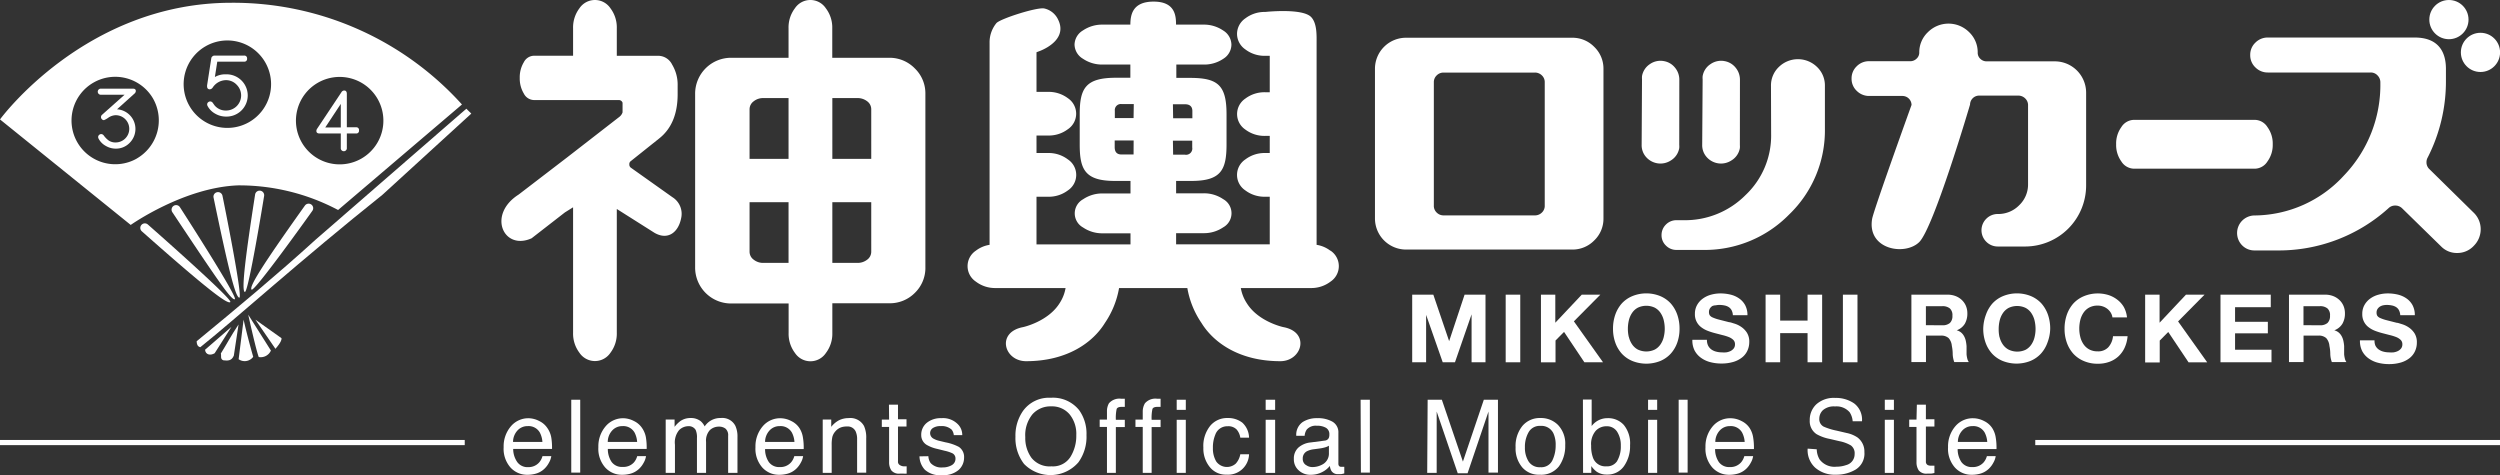 <svg id="レイヤー_1" data-name="レイヤー 1" xmlns="http://www.w3.org/2000/svg" viewBox="0 0 343.1 65.2"><rect x="0" y="0" width="343.1" height="65.2" fill="#333333" stroke="none"/><defs><style>.cls-1{fill:#fff;}</style></defs><title>logo_354r1</title><path class="cls-1" d="M46.41,27.91c-.64.18-.9-.49-1.48-.49-.18-.41.33-.56.49-.82a2.13,2.13,0,0,1,1,.66Z"/><path class="cls-1" d="M43.27,32.93c-5,4.56-11,9.57-16.28,13.9,0,.36.1.74.5.82,5-4,13.71-11.9,25-20.92L64.68,15.59,64,14.92Z"/><path class="cls-1" d="M35.51,49a1.53,1.53,0,0,0,1.67-.89l-3.11-4.92C34.31,44.29,35.14,48,35.51,49Z"/><path class="cls-1" d="M32.75,49.3a1.45,1.45,0,0,0,2-.33c-.46-1.61-.93-3.38-1.32-5.1Z"/><path class="cls-1" d="M35.05,43.87l2.75,4s.93-1,.83-1.46Z"/><path class="cls-1" d="M30.31,48.51c.09.33-.12.78.35.94.66.08,1.14.05,1.43-.64l.65-4.28C31.65,46.16,31.18,47.12,30.31,48.51Z"/><path class="cls-1" d="M29.46,48.48l2.3-3.62L28.14,48C28.21,48.71,28.89,48.82,29.46,48.48Z"/><path class="cls-1" d="M31.61,41.45c-.34.39-3.23-1.8-12.14-9.7a.62.62,0,0,1-.06-.88h0a.62.62,0,0,1,.88-.06S31.95,41.05,31.61,41.45Z"/><path class="cls-1" d="M32.23,41.06c-.44.28-2.81-3.28-8.58-11.94a.63.63,0,0,1,.18-.87h0a.62.62,0,0,1,.86.18S32.66,40.77,32.23,41.06Z"/><path class="cls-1" d="M32.85,40.85c-.52,0-1.46-3.7-3.54-13.73a.62.62,0,0,1,.48-.74h0a.62.62,0,0,1,.74.48C30.69,27.61,33.35,40.81,32.85,40.85Z"/><path class="cls-1" d="M33.6,40.07c-.5-.14.09-4.9,1.41-13.37a.63.63,0,0,1,.71-.53h0a.63.63,0,0,1,.53.71C36.13,27.63,34.08,40.2,33.6,40.07Z"/><path class="cls-1" d="M34.53,39.75c-.39-.35,1.39-3.22,7.31-11.53a.63.63,0,0,1,.87-.16h0a.62.62,0,0,1,.16.87C42.43,29.56,34.9,40.09,34.53,39.75Z"/><path class="cls-1" d="M31.74.38C11.69.38,0,16.39,0,16.39L17.94,30.87s7.3-5.16,14.75-5.43a29,29,0,0,1,13.71,3.38l17-14.48A42.29,42.29,0,0,0,31.74.38Zm-13,21.4A6,6,0,1,1,21,13.52,6.05,6.05,0,0,1,18.73,21.78Zm15.41-5a6,6,0,1,1,2.23-8.26A6,6,0,0,1,34.15,16.78Zm15.42,5a6,6,0,1,1,2.22-8.26A6,6,0,0,1,49.57,21.78Z"/><path class="cls-1" d="M18.64,12.49a.49.49,0,0,1-.19.36L16.06,15a2.7,2.7,0,0,1,1.73,4.61,2.6,2.6,0,0,1-1.91.79,2.7,2.7,0,0,1-1.35-.37,2.41,2.41,0,0,1-1-1,.49.49,0,0,1-.06-.22.38.38,0,0,1,.13-.29.43.43,0,0,1,.3-.12.46.46,0,0,1,.35.21,3.09,3.09,0,0,0,.69.69,1.67,1.67,0,0,0,.93.25,1.87,1.87,0,0,0,0-3.74,1.9,1.9,0,0,0-1,.34,3,3,0,0,1-.6.34.4.4,0,0,1-.29-.13.41.41,0,0,1-.12-.29.42.42,0,0,1,.15-.32L17.1,13h-3.2a.42.42,0,1,1,0-.83h4.27Q18.64,12.14,18.64,12.49Z"/><path class="cls-1" d="M34,13.1A2.91,2.91,0,0,1,31,16a2.92,2.92,0,0,1-1.45-.39,2.59,2.59,0,0,1-1.06-1.06.5.5,0,0,1-.06-.22.38.38,0,0,1,.13-.29.44.44,0,0,1,.3-.12.44.44,0,0,1,.35.21l.25.35a2,2,0,0,0,1.55.69,2.07,2.07,0,0,0,1.47-3.54A2,2,0,0,0,31,11a2.22,2.22,0,0,0-1.8,1,.54.54,0,0,1-.4.26c-.25,0-.38-.14-.38-.43a1,1,0,0,1,0-.11l.58-3.74a.38.38,0,0,1,.15-.24.4.4,0,0,1,.26-.11h4.08a.37.37,0,0,1,.42.41.37.37,0,0,1-.42.42H29.82l-.33,2.11A2.85,2.85,0,0,1,31,10.2,2.91,2.91,0,0,1,34,13.1Z"/><path class="cls-1" d="M49.27,17.9a.37.37,0,0,1-.41.42H47.6V20.4a.42.42,0,0,1-.83,0V18.32h-2.9c-.3,0-.45-.11-.45-.35a.56.56,0,0,1,.1-.3l3.33-5a.46.46,0,0,1,.38-.25q.37,0,.37.47v4.58h1.25A.37.37,0,0,1,49.27,17.9Zm-2.5-.41V14.26l-2.13,3.23Z"/><path class="cls-1" d="M196.71,40.44l2.17,6.38h0L201,40.44h2.87v9.28h-1.91V43.14h0l-2.28,6.58H198l-2.28-6.51h0v6.51h-1.91V40.44Z"/><path class="cls-1" d="M208.64,40.44v9.28h-2V40.44Z"/><path class="cls-1" d="M213.45,40.44v3.85l3.63-3.85h2.55L216,44.1l4,5.62h-2.56l-2.79-4.17-1.17,1.18v3h-2V40.44Z"/><path class="cls-1" d="M221.68,43.19a4.64,4.64,0,0,1,.9-1.55,4.1,4.1,0,0,1,1.44-1,5.08,5.08,0,0,1,3.84,0,4.12,4.12,0,0,1,1.43,1,4.63,4.63,0,0,1,.9,1.55,5.8,5.8,0,0,1,.31,1.93,5.6,5.6,0,0,1-.31,1.89,4.52,4.52,0,0,1-.9,1.53,4.12,4.12,0,0,1-1.43,1,5.17,5.17,0,0,1-3.84,0,4.1,4.1,0,0,1-1.44-1,4.53,4.53,0,0,1-.9-1.53,5.6,5.6,0,0,1-.31-1.89A5.8,5.8,0,0,1,221.68,43.19Zm1.87,3.07a3.05,3.05,0,0,0,.44,1,2.23,2.23,0,0,0,.78.71,2.71,2.71,0,0,0,2.34,0,2.23,2.23,0,0,0,.78-.71,3.08,3.08,0,0,0,.44-1,4.74,4.74,0,0,0,.14-1.14,5.08,5.08,0,0,0-.14-1.18,3.14,3.14,0,0,0-.44-1,2.21,2.21,0,0,0-.78-.71,2.71,2.71,0,0,0-2.34,0,2.21,2.21,0,0,0-.78.71,3.12,3.12,0,0,0-.44,1,5,5,0,0,0-.14,1.18A4.69,4.69,0,0,0,223.54,46.26Z"/><path class="cls-1" d="M234.42,47.43a1.48,1.48,0,0,0,.45.53,1.93,1.93,0,0,0,.66.3,3.14,3.14,0,0,0,.78.1,4.07,4.07,0,0,0,.58,0,2,2,0,0,0,.58-.17,1.28,1.28,0,0,0,.46-.36.9.9,0,0,0,.18-.58.81.81,0,0,0-.24-.61,1.89,1.89,0,0,0-.63-.39,6.38,6.38,0,0,0-.88-.27l-1-.26a8.67,8.67,0,0,1-1-.32,3.47,3.47,0,0,1-.88-.49,2.18,2.18,0,0,1-.87-1.83,2.43,2.43,0,0,1,.31-1.24,2.77,2.77,0,0,1,.8-.88,3.48,3.48,0,0,1,1.12-.52,4.73,4.73,0,0,1,1.25-.17,5.9,5.9,0,0,1,1.4.16,3.5,3.5,0,0,1,1.19.53,2.67,2.67,0,0,1,.83.93,2.85,2.85,0,0,1,.31,1.37h-2a1.65,1.65,0,0,0-.18-.69,1.14,1.14,0,0,0-.4-.43,1.67,1.67,0,0,0-.57-.22,3.44,3.44,0,0,0-.7-.07,2.36,2.36,0,0,0-.49.05A1.34,1.34,0,0,0,235,42a1.12,1.12,0,0,0-.33.33.87.87,0,0,0-.13.49.84.84,0,0,0,.1.44.93.93,0,0,0,.41.31,5.34,5.34,0,0,0,.85.29l1.41.36c.17,0,.41.1.72.19a3.43,3.43,0,0,1,.92.44,2.77,2.77,0,0,1,.79.8,2.28,2.28,0,0,1,.33,1.28,2.82,2.82,0,0,1-.25,1.18,2.56,2.56,0,0,1-.73.94,3.53,3.53,0,0,1-1.21.62,5.71,5.71,0,0,1-1.67.22,5.9,5.9,0,0,1-1.49-.19,3.75,3.75,0,0,1-1.27-.59,2.92,2.92,0,0,1-.88-1,3.08,3.08,0,0,1-.31-1.48h2A1.7,1.7,0,0,0,234.42,47.43Z"/><path class="cls-1" d="M244.31,40.44V44h3.76V40.44h2v9.28h-2v-4h-3.76v4h-2V40.44Z"/><path class="cls-1" d="M254.92,40.44v9.28h-2V40.44Z"/><path class="cls-1" d="M267.28,40.44a3,3,0,0,1,1.12.2,2.59,2.59,0,0,1,.86.55,2.4,2.4,0,0,1,.55.81,2.62,2.62,0,0,1,.19,1,2.79,2.79,0,0,1-.34,1.42,2.17,2.17,0,0,1-1.12.91v0a1.58,1.58,0,0,1,.62.32,1.76,1.76,0,0,1,.4.51,2.37,2.37,0,0,1,.23.64,5.56,5.56,0,0,1,.1.7c0,.15,0,.32,0,.52s0,.4,0,.61a4.07,4.07,0,0,0,.1.59,1.38,1.38,0,0,0,.21.47h-2a3.63,3.63,0,0,1-.21-1.05q0-.61-.12-1.17a1.84,1.84,0,0,0-.44-1.07,1.52,1.52,0,0,0-1.11-.34h-2v3.63h-2V40.44Zm-.73,4.2a1.54,1.54,0,0,0,1.05-.31,1.29,1.29,0,0,0,.35-1,1.24,1.24,0,0,0-.35-1,1.56,1.56,0,0,0-1.05-.31h-2.24v2.61Z"/><path class="cls-1" d="M272.55,43.19a4.63,4.63,0,0,1,.9-1.55,4.1,4.1,0,0,1,1.44-1,5.08,5.08,0,0,1,3.84,0,4.13,4.13,0,0,1,1.43,1,4.63,4.63,0,0,1,.9,1.55,5.8,5.8,0,0,1,.31,1.93A5.6,5.6,0,0,1,281,47a4.52,4.52,0,0,1-.9,1.53,4.12,4.12,0,0,1-1.43,1,5.17,5.17,0,0,1-3.84,0,4.1,4.1,0,0,1-1.44-1,4.53,4.53,0,0,1-.9-1.53,5.6,5.6,0,0,1-.31-1.89A5.8,5.8,0,0,1,272.55,43.19Zm1.87,3.07a3.05,3.05,0,0,0,.44,1,2.23,2.23,0,0,0,.78.71A2.71,2.71,0,0,0,278,48a2.23,2.23,0,0,0,.78-.71,3.08,3.08,0,0,0,.44-1,4.74,4.74,0,0,0,.14-1.14,5.08,5.08,0,0,0-.14-1.18,3.14,3.14,0,0,0-.44-1,2.21,2.21,0,0,0-.78-.71,2.71,2.71,0,0,0-2.34,0,2.21,2.21,0,0,0-.78.71,3.12,3.12,0,0,0-.44,1,5,5,0,0,0-.14,1.18A4.69,4.69,0,0,0,274.41,46.26Z"/><path class="cls-1" d="M289.68,42.91a2.06,2.06,0,0,0-.45-.51,2.1,2.1,0,0,0-.62-.34,2.13,2.13,0,0,0-.72-.12,2.38,2.38,0,0,0-1.17.27,2.21,2.21,0,0,0-.78.71,3.12,3.12,0,0,0-.44,1,5,5,0,0,0-.14,1.18,4.69,4.69,0,0,0,.14,1.14,3.05,3.05,0,0,0,.44,1,2.23,2.23,0,0,0,.78.71,2.38,2.38,0,0,0,1.17.27,1.89,1.89,0,0,0,1.46-.57,2.65,2.65,0,0,0,.64-1.51h2a4.74,4.74,0,0,1-.4,1.57,3.78,3.78,0,0,1-.86,1.2,3.63,3.63,0,0,1-1.25.75,4.56,4.56,0,0,1-1.57.26,4.76,4.76,0,0,1-1.92-.37,4.1,4.1,0,0,1-1.44-1,4.53,4.53,0,0,1-.9-1.53,5.6,5.6,0,0,1-.31-1.89,5.8,5.8,0,0,1,.31-1.93,4.63,4.63,0,0,1,.9-1.55,4.1,4.1,0,0,1,1.44-1,5,5,0,0,1,3.37-.16,4,4,0,0,1,1.22.64,3.48,3.48,0,0,1,.89,1,3.75,3.75,0,0,1,.44,1.43h-2A1.67,1.67,0,0,0,289.68,42.91Z"/><path class="cls-1" d="M296.38,40.44v3.85L300,40.44h2.55l-3.63,3.67,4,5.62h-2.56l-2.79-4.17-1.17,1.18v3h-2V40.44Z"/><path class="cls-1" d="M311.64,40.44v1.72h-4.9v2h4.5v1.59h-4.5V48h5v1.72h-7V40.44Z"/><path class="cls-1" d="M319.1,40.44a3,3,0,0,1,1.12.2,2.59,2.59,0,0,1,.86.55,2.4,2.4,0,0,1,.55.81,2.62,2.62,0,0,1,.19,1,2.79,2.79,0,0,1-.34,1.42,2.17,2.17,0,0,1-1.12.91v0a1.59,1.59,0,0,1,.62.32,1.75,1.75,0,0,1,.4.51,2.36,2.36,0,0,1,.23.64,5.56,5.56,0,0,1,.1.7c0,.15,0,.32,0,.52s0,.4,0,.61a4.07,4.07,0,0,0,.1.59,1.38,1.38,0,0,0,.21.47h-2a3.63,3.63,0,0,1-.21-1.05q0-.61-.12-1.17a1.84,1.84,0,0,0-.44-1.07,1.52,1.52,0,0,0-1.11-.34h-2v3.63h-2V40.44Zm-.73,4.2a1.54,1.54,0,0,0,1.05-.31,1.29,1.29,0,0,0,.35-1,1.23,1.23,0,0,0-.35-1,1.56,1.56,0,0,0-1.05-.31h-2.24v2.61Z"/><path class="cls-1" d="M326,47.43a1.48,1.48,0,0,0,.45.53,1.93,1.93,0,0,0,.66.3,3.14,3.14,0,0,0,.78.1,4.07,4.07,0,0,0,.59,0,2,2,0,0,0,.58-.17,1.29,1.29,0,0,0,.46-.36.9.9,0,0,0,.18-.58.81.81,0,0,0-.24-.61,1.89,1.89,0,0,0-.63-.39,6.38,6.38,0,0,0-.88-.27l-1-.26a8.67,8.67,0,0,1-1-.32,3.47,3.47,0,0,1-.88-.49,2.18,2.18,0,0,1-.87-1.83,2.43,2.43,0,0,1,.31-1.24,2.77,2.77,0,0,1,.8-.88,3.48,3.48,0,0,1,1.12-.52,4.73,4.73,0,0,1,1.25-.17,5.9,5.9,0,0,1,1.4.16,3.5,3.5,0,0,1,1.19.53,2.67,2.67,0,0,1,.83.93,2.86,2.86,0,0,1,.31,1.37h-2a1.65,1.65,0,0,0-.18-.69,1.14,1.14,0,0,0-.4-.43,1.67,1.67,0,0,0-.57-.22,3.44,3.44,0,0,0-.7-.07,2.36,2.36,0,0,0-.49.05,1.34,1.34,0,0,0-.45.18,1.12,1.12,0,0,0-.33.33.87.87,0,0,0-.13.49.84.84,0,0,0,.1.44.93.93,0,0,0,.41.31,5.33,5.33,0,0,0,.85.29l1.41.36c.17,0,.41.1.72.19a3.43,3.43,0,0,1,.92.44,2.77,2.77,0,0,1,.79.8,2.28,2.28,0,0,1,.33,1.28,2.82,2.82,0,0,1-.25,1.18,2.56,2.56,0,0,1-.73.94,3.54,3.54,0,0,1-1.21.62,5.71,5.71,0,0,1-1.67.22,5.9,5.9,0,0,1-1.49-.19,3.75,3.75,0,0,1-1.27-.59,2.92,2.92,0,0,1-.88-1,3.08,3.08,0,0,1-.31-1.48h2A1.7,1.7,0,0,0,326,47.43Z"/><path class="cls-1" d="M340.45,31.42a3.2,3.2,0,0,1-.93,2.3,3.07,3.07,0,0,1-2.3,1,3,3,0,0,1-2.2-.9l-5.33-5.21a1.33,1.33,0,0,0-1-.4,1.29,1.29,0,0,0-.9.37,22.47,22.47,0,0,1-15.35,5.79h-3a2.34,2.34,0,0,1-1.73-.7,2.41,2.41,0,0,1,0-3.38,2.43,2.43,0,0,1,1.68-.72,16.76,16.76,0,0,0,12.29-5.48,17.94,17.94,0,0,0,5-12.74,1.33,1.33,0,0,0-.39-1,1.25,1.25,0,0,0-.95-.4H311.24a2.37,2.37,0,0,1-1.71-.7,2.28,2.28,0,0,1-.71-1.7,2.28,2.28,0,0,1,.71-1.7,2.36,2.36,0,0,1,1.71-.7h20.15c3.4,0,4.29,2.14,4.29,4.3v1.66a22.92,22.92,0,0,1-2.5,10.5,1.29,1.29,0,0,0-.17.63,1.27,1.27,0,0,0,.43,1l6,5.9A3.15,3.15,0,0,1,340.45,31.42Z"/><circle class="cls-1" cx="340.42" cy="7.19" r="2.69"/><circle class="cls-1" cx="336.09" cy="2.69" r="2.69"/><path class="cls-1" d="M309.48,16.45a2.09,2.09,0,0,1,1.71,1,3.82,3.82,0,0,1,.72,2.35,3.83,3.83,0,0,1-.72,2.35,2.09,2.09,0,0,1-1.71,1H292.84a2.09,2.09,0,0,1-1.71-1,3.84,3.84,0,0,1-.71-2.35,3.83,3.83,0,0,1,.71-2.35,2.09,2.09,0,0,1,1.71-1Z"/><path class="cls-1" d="M218.79,6.43a4.12,4.12,0,0,1,1.27,3V30a4.12,4.12,0,0,1-1.27,3,4.16,4.16,0,0,1-3,1.25H193a4.27,4.27,0,0,1-4.3-4.29V9.48A4.26,4.26,0,0,1,193,5.18h22.78A4.16,4.16,0,0,1,218.79,6.43ZM212,11.29a1.26,1.26,0,0,0-.4-.95,1.35,1.35,0,0,0-1-.38H198.11a1.31,1.31,0,0,0-.93.38,1.27,1.27,0,0,0-.4.95V28.18a1.27,1.27,0,0,0,.4,1,1.31,1.31,0,0,0,.93.38H210.6a1.35,1.35,0,0,0,1-.38,1.27,1.27,0,0,0,.4-1Z"/><path class="cls-1" d="M230.46,19.89a2.62,2.62,0,0,1,0,.43A2.45,2.45,0,0,1,229.34,22a2.62,2.62,0,0,1-3.45-.47,2.44,2.44,0,0,1-.59-1.65l.05-9a3,3,0,0,1,0-.43,2.46,2.46,0,0,1,1.08-1.65,2.53,2.53,0,0,1,1.94-.41,2.48,2.48,0,0,1,1.51.9,2.56,2.56,0,0,1,.59,1.69Zm8.32,0a2.74,2.74,0,0,1,0,.43A2.45,2.45,0,0,1,237.65,22a2.62,2.62,0,0,1-3.45-.47,2.44,2.44,0,0,1-.59-1.65l.06-9a2.24,2.24,0,0,1,0-.43,2.45,2.45,0,0,1,1.08-1.65,2.54,2.54,0,0,1,1.94-.41,2.5,2.5,0,0,1,1.51.9,2.59,2.59,0,0,1,.59,1.69Zm4.29-1.46a11.23,11.23,0,0,1-3.53,8.36,11.69,11.69,0,0,1-8.45,3.43h-1a2,2,0,0,0-1.46.6,2,2,0,0,0-.6,1.46,1.94,1.94,0,0,0,.6,1.42,2,2,0,0,0,1.47.6h3.63a16.2,16.2,0,0,0,11.81-4.86,16,16,0,0,0,4.91-11.78V11.79a3.5,3.5,0,0,0-1.08-2.6,3.75,3.75,0,0,0-5.24,0,3.5,3.5,0,0,0-1.08,2.6Z"/><path class="cls-1" d="M256.93,30.05c.2-1.21,5.41-15.65,5.41-15.65a1.25,1.25,0,0,0-1.23-1.23h-4.57a2.38,2.38,0,0,1-1.71-.69,2.26,2.26,0,0,1-.72-1.69,2.29,2.29,0,0,1,.7-1.69,2.35,2.35,0,0,1,1.73-.7h5.63a1.21,1.21,0,0,0,.86-.35,1.12,1.12,0,0,0,.37-.84,3.8,3.8,0,0,1,1.18-2.79,4,4,0,0,1,5.67,0,3.81,3.81,0,0,1,1.17,2.81,1.12,1.12,0,0,0,.36.84,1.22,1.22,0,0,0,.87.35H282a4.3,4.3,0,0,1,4.3,4.29V25.45A8.38,8.38,0,0,1,278,33.83h-3.8a2.21,2.21,0,0,1-1.6-.65,2.22,2.22,0,0,1,0-3.16,2.21,2.21,0,0,1,1.6-.65,4,4,0,0,0,2.91-1.2,3.92,3.92,0,0,0,1.22-2.9V14.5a1.27,1.27,0,0,0-.4-1,1.35,1.35,0,0,0-1-.38h-5.33a1.25,1.25,0,0,0-1.23,1.23s-5,17-7,18.9S256.23,34.22,256.93,30.05Z"/><path class="cls-1" d="M92.28,27.06,86.56,23a.53.53,0,0,1-.19-.46.48.48,0,0,1,.19-.42L90.47,19Q93,17,93,12.93V11.75a5.33,5.33,0,0,0-.76-2.89,2.14,2.14,0,0,0-1.79-1.2H84.65V3.87a4.36,4.36,0,0,0-.87-2.73,2.56,2.56,0,0,0-4.26,0,4.36,4.36,0,0,0-.87,2.73V7.65h-5.4a1.6,1.6,0,0,0-1.36.89,4,4,0,0,0-.56,2.15,4,4,0,0,0,.56,2.15,1.6,1.6,0,0,0,1.36.89H84.92a.54.54,0,0,1,.52.37v1.32a1.29,1.29,0,0,1-.44.62l-7.14,5.54L71.18,26.7c-4.35,2.76-2.07,7.75,1.78,6l4.57-3.55,1.12-.7V45.68a4.36,4.36,0,0,0,.87,2.73,2.56,2.56,0,0,0,4.26,0,4.36,4.36,0,0,0,.87-2.73v-17l5.17,3.27c1.85,1.07,3.28-.07,3.66-2A2.69,2.69,0,0,0,92.28,27.06ZM122.05,7.93h-7.83V3.87a4.34,4.34,0,0,0-.88-2.73,2.55,2.55,0,0,0-4.25,0,4.35,4.35,0,0,0-.87,2.73V7.93H100.4a4.93,4.93,0,0,0-5,5V36.65a4.93,4.93,0,0,0,5,5h7.83v4.06a4.35,4.35,0,0,0,.87,2.73,2.55,2.55,0,0,0,4.25,0,4.34,4.34,0,0,0,.88-2.73V41.62h7.83a4.82,4.82,0,0,0,3.51-1.44A4.76,4.76,0,0,0,127,36.65V12.9a4.76,4.76,0,0,0-1.46-3.52A4.82,4.82,0,0,0,122.05,7.93ZM108.22,36.08h-3.47a2.06,2.06,0,0,1-1.31-.44,1.35,1.35,0,0,1-.57-1.1V27.75h5.35Zm0-14.28h-5.35V15a1.35,1.35,0,0,1,.57-1.1,2.05,2.05,0,0,1,1.31-.44h3.47Zm11.35,12.74a1.35,1.35,0,0,1-.56,1.1,2.13,2.13,0,0,1-1.36.44h-3.42V27.75h5.34Zm0-12.74h-5.34V13.46h3.42a2.13,2.13,0,0,1,1.36.44,1.35,1.35,0,0,1,.56,1.1Zm63,12.6a4.16,4.16,0,0,0-1.88-.8V5.95c0-1.06.08-2.78-.77-3.63-1.23-1.23-6.28-.68-6.28-.68a4.36,4.36,0,0,0-2.73.88,2.6,2.6,0,0,0-1.14,2.13,2.6,2.6,0,0,0,1.14,2.13,4.34,4.34,0,0,0,2.73.88h.62v5h-.62a4.35,4.35,0,0,0-2.73.87,2.56,2.56,0,0,0,0,4.25,4.35,4.35,0,0,0,2.73.87h.62V21h-.62a4.36,4.36,0,0,0-2.73.88,2.55,2.55,0,0,0,0,4.25,4.35,4.35,0,0,0,2.73.87h.62v6.53H161.41V32h3.72a4.68,4.68,0,0,0,2.74-.8,2.21,2.21,0,0,0,0-3.87,4.68,4.68,0,0,0-2.74-.8h-3.72V24.83h2.11c4.05,0,4.81-1.51,4.81-5V15.69c0-4-1.19-5-5-5h-1.89V8.86h3.72a4.67,4.67,0,0,0,2.74-.8A2.31,2.31,0,0,0,169,6.12a2.32,2.32,0,0,0-1.14-1.94,4.68,4.68,0,0,0-2.74-.8h-3.72c0-1.26-.15-3.16-3.08-3.16s-3.18,1.86-3.19,3.16h-3.77a4.69,4.69,0,0,0-2.74.8,2.32,2.32,0,0,0-1.15,1.94,2.31,2.31,0,0,0,1.15,1.94,4.68,4.68,0,0,0,2.74.8h3.77v1.81h-1.95c-4.16,0-5,1.4-5,5v4.16c0,3.4.7,5,4.81,5h2.16v1.72h-3.77a4.69,4.69,0,0,0-2.74.8,2.21,2.21,0,0,0,0,3.87,4.68,4.68,0,0,0,2.74.8h3.77v1.52h-12.9V27h1.58a4.35,4.35,0,0,0,2.73-.87,2.55,2.55,0,0,0,0-4.25,4.36,4.36,0,0,0-2.73-.88h-1.58V18.6h1.58a4.35,4.35,0,0,0,2.73-.87,2.56,2.56,0,0,0,0-4.25,4.36,4.36,0,0,0-2.73-.87h-1.58V7.17l.55-.21c1-.41,3.63-1.79,2.42-4.26a2.75,2.75,0,0,0-1.87-1.53c-.93-.25-6.07,1.4-6.6,2a4.16,4.16,0,0,0-.94,2.73V33.6a4.15,4.15,0,0,0-1.88.8,2.55,2.55,0,0,0,0,4.25,4.33,4.33,0,0,0,2.73.88h9.58a5.49,5.49,0,0,1-.82,2.08c-1.59,2.54-5,3.28-5,3.28-3.74.7-2.63,4.68.4,4.68,5.73,0,9.23-2.65,10.82-5.25a12.16,12.16,0,0,0,1.94-4.79h9.37a12.13,12.13,0,0,0,1.94,4.79c1.59,2.6,5.09,5.25,10.82,5.25,3,0,4.14-4,.4-4.68,0,0-3.42-.73-5-3.28a5.47,5.47,0,0,1-.82-2.08h9.58a4.33,4.33,0,0,0,2.73-.88,2.55,2.55,0,0,0,0-4.25Zm-27-13.2H153.9c-.59,0-.92-.32-.92-1v-.92h2.6Zm0-5H153v-1a.83.83,0,0,1,.92-.92h1.68Zm5.4-1.89h1.67c.65,0,1,.32,1,.92v1H161Zm0,5h2.65v.92a.86.86,0,0,1-1,1H161Z"/><path class="cls-1" d="M74,57.78a2.77,2.77,0,0,1,1.11.95A3.29,3.29,0,0,1,75.65,60a8.53,8.53,0,0,1,.11,1.61H70.43A3.15,3.15,0,0,0,71,63.43a1.74,1.74,0,0,0,1.51.68A1.94,1.94,0,0,0,74,63.46a2.18,2.18,0,0,0,.45-.86h1.21a2.53,2.53,0,0,1-.32.9,3.21,3.21,0,0,1-.6.81,2.83,2.83,0,0,1-1.38.74,4.09,4.09,0,0,1-1,.11,3.06,3.06,0,0,1-2.3-1,3.88,3.88,0,0,1-.94-2.79,4.23,4.23,0,0,1,1-2.87,3.13,3.13,0,0,1,2.49-1.1A3.3,3.3,0,0,1,74,57.78Zm.44,2.87a3.22,3.22,0,0,0-.35-1.28,1.77,1.77,0,0,0-1.67-.89,1.85,1.85,0,0,0-1.41.61,2.32,2.32,0,0,0-.6,1.56Z"/><path class="cls-1" d="M78.4,54.86h1.23v10H78.4Z"/><path class="cls-1" d="M87,57.78a2.77,2.77,0,0,1,1.11.95A3.29,3.29,0,0,1,88.64,60a8.53,8.53,0,0,1,.11,1.61H83.42a3.15,3.15,0,0,0,.52,1.79,1.74,1.74,0,0,0,1.51.68A1.94,1.94,0,0,0,87,63.46a2.18,2.18,0,0,0,.45-.86h1.21a2.53,2.53,0,0,1-.32.9,3.21,3.21,0,0,1-.6.81,2.83,2.83,0,0,1-1.38.74,4.09,4.09,0,0,1-1,.11,3.06,3.06,0,0,1-2.3-1,3.88,3.88,0,0,1-.94-2.79,4.23,4.23,0,0,1,1-2.87,3.13,3.13,0,0,1,2.49-1.1A3.3,3.3,0,0,1,87,57.78Zm.44,2.87a3.22,3.22,0,0,0-.35-1.28,1.77,1.77,0,0,0-1.67-.89,1.85,1.85,0,0,0-1.41.61,2.32,2.32,0,0,0-.6,1.56Z"/><path class="cls-1" d="M91.36,57.58h1.22v1a4.06,4.06,0,0,1,.79-.79,2.39,2.39,0,0,1,1.38-.42,2.17,2.17,0,0,1,1.41.43,2.26,2.26,0,0,1,.55.72,2.55,2.55,0,0,1,2.21-1.15,2,2,0,0,1,2,1.07,3.48,3.48,0,0,1,.29,1.54V64.9H99.93V59.82a1.18,1.18,0,0,0-.37-1,1.44,1.44,0,0,0-.89-.27,1.78,1.78,0,0,0-1.25.48,2.14,2.14,0,0,0-.52,1.62V64.9H95.65V60.12A2.49,2.49,0,0,0,95.47,59a1.08,1.08,0,0,0-1-.51,1.81,1.81,0,0,0-1.27.54,2.65,2.65,0,0,0-.57,2V64.9H91.36Z"/><path class="cls-1" d="M108.59,57.78a2.77,2.77,0,0,1,1.11.95,3.29,3.29,0,0,1,.49,1.29,8.53,8.53,0,0,1,.11,1.61H105a3.15,3.15,0,0,0,.52,1.79,1.74,1.74,0,0,0,1.51.68,1.94,1.94,0,0,0,1.53-.64,2.18,2.18,0,0,0,.45-.86h1.21a2.53,2.53,0,0,1-.32.9,3.2,3.2,0,0,1-.6.81,2.83,2.83,0,0,1-1.38.74,4.09,4.09,0,0,1-1,.11,3.06,3.06,0,0,1-2.3-1,3.88,3.88,0,0,1-.94-2.79,4.23,4.23,0,0,1,1-2.87,3.13,3.13,0,0,1,2.49-1.1A3.3,3.3,0,0,1,108.59,57.78Zm.44,2.87a3.22,3.22,0,0,0-.35-1.28,1.77,1.77,0,0,0-1.67-.89,1.85,1.85,0,0,0-1.41.61,2.32,2.32,0,0,0-.6,1.56Z"/><path class="cls-1" d="M112.91,57.58h1.17v1a3.28,3.28,0,0,1,1.1-.92,3,3,0,0,1,1.29-.28,2.13,2.13,0,0,1,2.11,1.09,3.87,3.87,0,0,1,.3,1.7v4.7h-1.25V60.29a2.5,2.5,0,0,0-.2-1.08,1.2,1.2,0,0,0-1.19-.68,2.44,2.44,0,0,0-.72.09,1.86,1.86,0,0,0-.89.6,1.84,1.84,0,0,0-.4.75,5.13,5.13,0,0,0-.09,1.11V64.9h-1.23Z"/><path class="cls-1" d="M122,55.54h1.24v2h1.17v1h-1.17v4.78a.52.52,0,0,0,.26.51A1.09,1.09,0,0,0,124,64h.19l.24,0v1A2.92,2.92,0,0,1,124,65l-.5,0a1.34,1.34,0,0,1-1.17-.44,2,2,0,0,1-.31-1.14V58.59h-1v-1h1Z"/><path class="cls-1" d="M127.41,62.61a1.77,1.77,0,0,0,.31.94,2,2,0,0,0,1.65.6,2.46,2.46,0,0,0,1.23-.3,1,1,0,0,0,.53-.92.79.79,0,0,0-.42-.72,5.07,5.07,0,0,0-1.07-.35l-1-.25a4.94,4.94,0,0,1-1.4-.52,1.55,1.55,0,0,1-.81-1.38,2.1,2.1,0,0,1,.76-1.68,3,3,0,0,1,2-.64,2.85,2.85,0,0,1,2.42,1,2.09,2.09,0,0,1,.45,1.33h-1.16a1.4,1.4,0,0,0-.3-.76,2,2,0,0,0-1.5-.48,1.85,1.85,0,0,0-1.08.27.83.83,0,0,0-.37.7.86.86,0,0,0,.48.76,3,3,0,0,0,.82.3l.83.2a6.48,6.48,0,0,1,1.81.62,1.65,1.65,0,0,1,.72,1.48,2.25,2.25,0,0,1-.75,1.69,3.23,3.23,0,0,1-2.29.71,3.09,3.09,0,0,1-2.34-.74,2.78,2.78,0,0,1-.74-1.84Z"/><path class="cls-1" d="M148.11,56.3a5.54,5.54,0,0,1,1,3.41A6,6,0,0,1,148,63.45a5.07,5.07,0,0,1-7.46.22,5.78,5.78,0,0,1-1.18-3.73,5.93,5.93,0,0,1,1-3.49,4.38,4.38,0,0,1,3.84-1.86A4.59,4.59,0,0,1,148.11,56.3Zm-1.2,6.4a5.49,5.49,0,0,0,.8-3,4.23,4.23,0,0,0-.93-2.85,3.16,3.16,0,0,0-2.53-1.08,3.3,3.3,0,0,0-2.54,1.07,4.52,4.52,0,0,0-1,3.16,4.62,4.62,0,0,0,.84,2.82A3.18,3.18,0,0,0,144.31,64,2.83,2.83,0,0,0,146.91,62.7Z"/><path class="cls-1" d="M152.19,55.35a1.89,1.89,0,0,1,1.66-.63h.24l.28,0v1.12l-.28,0h-.16c-.38,0-.6.1-.68.29a5.72,5.72,0,0,0-.11,1.48h1.23v1h-1.23V64.9h-1.22V58.59h-1v-1h1V56.47A2.21,2.21,0,0,1,152.19,55.35Z"/><path class="cls-1" d="M157.13,55.35a1.89,1.89,0,0,1,1.66-.63H159l.28,0v1.12l-.28,0h-.16c-.38,0-.6.1-.68.29a5.73,5.73,0,0,0-.11,1.48h1.23v1h-1.23V64.9h-1.22V58.59h-1v-1h1V56.47A2.21,2.21,0,0,1,157.13,55.35Z"/><path class="cls-1" d="M161.49,54.86h1.25v1.39h-1.25Zm0,2.75h1.25V64.9h-1.25Z"/><path class="cls-1" d="M170.49,58a2.88,2.88,0,0,1,.93,2.07h-1.2a2.21,2.21,0,0,0-.5-1.12,1.58,1.58,0,0,0-1.25-.45,1.73,1.73,0,0,0-1.68,1.15,4.55,4.55,0,0,0-.33,1.84,3.46,3.46,0,0,0,.46,1.85,1.81,1.81,0,0,0,2.68.28,2.57,2.57,0,0,0,.62-1.28h1.2a2.89,2.89,0,0,1-3.12,2.8A2.8,2.8,0,0,1,166,64.06a4,4,0,0,1-.85-2.62,4.41,4.41,0,0,1,.94-3,3,3,0,0,1,2.39-1.07A3.19,3.19,0,0,1,170.49,58Z"/><path class="cls-1" d="M173.7,54.86H175v1.39H173.7Zm0,2.75H175V64.9H173.7Z"/><path class="cls-1" d="M181.79,60.47a.67.67,0,0,0,.57-.36,1.09,1.09,0,0,0,.08-.47,1,1,0,0,0-.45-.92,2.37,2.37,0,0,0-1.28-.29,1.62,1.62,0,0,0-1.37.52,1.74,1.74,0,0,0-.29.86H177.9a2.12,2.12,0,0,1,.88-1.89,3.58,3.58,0,0,1,2-.53,4,4,0,0,1,2.1.49,1.67,1.67,0,0,1,.8,1.53v4.22a.55.55,0,0,0,.08.31.38.38,0,0,0,.33.12h.18l.22,0v.91a3.36,3.36,0,0,1-.44.1l-.41,0a1,1,0,0,1-.92-.45,1.74,1.74,0,0,1-.21-.68,3.14,3.14,0,0,1-1.08.86,3.36,3.36,0,0,1-1.55.36,2.31,2.31,0,0,1-1.66-.62,2,2,0,0,1-.65-1.55,2,2,0,0,1,.64-1.58,3,3,0,0,1,1.67-.69Zm-2.59,3.32a1.45,1.45,0,0,0,.92.31,2.8,2.8,0,0,0,1.26-.3,1.69,1.69,0,0,0,1-1.63v-1a2.13,2.13,0,0,1-.58.24,4.85,4.85,0,0,1-.7.14l-.74.1a2.88,2.88,0,0,0-1,.28,1.09,1.09,0,0,0-.57,1A1,1,0,0,0,179.19,63.8Z"/><path class="cls-1" d="M186.73,54.86H188v10h-1.23Z"/><path class="cls-1" d="M195.93,54.86h1.95l2.89,8.49,2.87-8.49h1.94v10h-1.3V59q0-.31,0-1c0-.47,0-1,0-1.52l-2.87,8.47h-1.35l-2.89-8.47v.31q0,.37,0,1.12c0,.5,0,.87,0,1.11V64.9h-1.3Z"/><path class="cls-1" d="M213.81,58.31a3.69,3.69,0,0,1,1,2.77,4.78,4.78,0,0,1-.86,2.92,3.09,3.09,0,0,1-2.65,1.15,3,3,0,0,1-2.38-1A4,4,0,0,1,208,61.4a4.38,4.38,0,0,1,.93-2.94,3.11,3.11,0,0,1,2.5-1.09A3.28,3.28,0,0,1,213.81,58.31Zm-.76,4.87a4.65,4.65,0,0,0,.45-2.06,3.71,3.71,0,0,0-.32-1.67,1.82,1.82,0,0,0-1.77-1,1.74,1.74,0,0,0-1.62.86,4,4,0,0,0-.51,2.08,3.49,3.49,0,0,0,.51,1.95,1.78,1.78,0,0,0,1.61.78A1.68,1.68,0,0,0,213.05,63.18Z"/><path class="cls-1" d="M217.24,54.83h1.2v3.64a2.69,2.69,0,0,1,2.19-1.08,2.87,2.87,0,0,1,2.23.94,4,4,0,0,1,.85,2.77,4.74,4.74,0,0,1-.84,2.88,2.74,2.74,0,0,1-2.34,1.15,2.41,2.41,0,0,1-1.41-.4,3.46,3.46,0,0,1-.73-.77v.94h-1.13Zm4.7,8.43a3.9,3.9,0,0,0,.5-2.09,3.42,3.42,0,0,0-.5-1.91,1.64,1.64,0,0,0-1.46-.76,2,2,0,0,0-1.48.62,2.79,2.79,0,0,0-.63,2.05,4.51,4.51,0,0,0,.26,1.67A1.8,1.8,0,0,0,220.45,64,1.65,1.65,0,0,0,221.95,63.26Z"/><path class="cls-1" d="M226.18,54.86h1.25v1.39h-1.25Zm0,2.75h1.25V64.9h-1.25Z"/><path class="cls-1" d="M230.38,54.86h1.23v10h-1.23Z"/><path class="cls-1" d="M239,57.78a2.77,2.77,0,0,1,1.11.95,3.29,3.29,0,0,1,.49,1.29,8.54,8.54,0,0,1,.11,1.61h-5.33a3.15,3.15,0,0,0,.52,1.79,1.74,1.74,0,0,0,1.51.68,1.94,1.94,0,0,0,1.53-.64,2.18,2.18,0,0,0,.45-.86h1.21a2.54,2.54,0,0,1-.32.9,3.21,3.21,0,0,1-.6.81,2.83,2.83,0,0,1-1.38.74,4.09,4.09,0,0,1-1,.11,3.06,3.06,0,0,1-2.3-1,3.88,3.88,0,0,1-.94-2.79,4.23,4.23,0,0,1,1-2.87,3.13,3.13,0,0,1,2.49-1.1A3.3,3.3,0,0,1,239,57.78Zm.44,2.87a3.22,3.22,0,0,0-.35-1.28,1.77,1.77,0,0,0-1.67-.89,1.85,1.85,0,0,0-1.41.61,2.32,2.32,0,0,0-.6,1.56Z"/><path class="cls-1" d="M249.33,61.66a2.83,2.83,0,0,0,.39,1.39,2.54,2.54,0,0,0,2.3,1,4,4,0,0,0,1.34-.22,1.54,1.54,0,0,0,1.17-1.52,1.33,1.33,0,0,0-.5-1.17,4.93,4.93,0,0,0-1.58-.59l-1.32-.31a5.86,5.86,0,0,1-1.83-.66,2.12,2.12,0,0,1-.93-1.88,2.93,2.93,0,0,1,.91-2.22,3.59,3.59,0,0,1,2.58-.87,4.4,4.4,0,0,1,2.61.76,2.79,2.79,0,0,1,1.07,2.44h-1.28a2.57,2.57,0,0,0-.42-1.24,2.38,2.38,0,0,0-2-.79,2.28,2.28,0,0,0-1.66.51,1.62,1.62,0,0,0-.5,1.18,1.15,1.15,0,0,0,.6,1.08,8.53,8.53,0,0,0,1.77.55l1.37.32a4.12,4.12,0,0,1,1.52.63,2.41,2.41,0,0,1,.93,2,2.57,2.57,0,0,1-1.18,2.38,5.2,5.2,0,0,1-2.75.72,4.05,4.05,0,0,1-2.86-1,3.27,3.27,0,0,1-1-2.58Z"/><path class="cls-1" d="M258.67,54.86h1.25v1.39h-1.25Zm0,2.75h1.25V64.9h-1.25Z"/><path class="cls-1" d="M263.07,55.54h1.24v2h1.17v1h-1.17v4.78a.52.52,0,0,0,.26.51,1.09,1.09,0,0,0,.48.08h.19l.24,0v1A2.92,2.92,0,0,1,265,65l-.5,0a1.34,1.34,0,0,1-1.17-.44,2,2,0,0,1-.31-1.14V58.59h-1v-1h1Z"/><path class="cls-1" d="M272.29,57.78a2.77,2.77,0,0,1,1.11.95,3.29,3.29,0,0,1,.49,1.29,8.53,8.53,0,0,1,.11,1.61h-5.33a3.15,3.15,0,0,0,.52,1.79,1.74,1.74,0,0,0,1.51.68,1.94,1.94,0,0,0,1.53-.64,2.18,2.18,0,0,0,.45-.86h1.21a2.53,2.53,0,0,1-.32.9,3.2,3.2,0,0,1-.6.81,2.83,2.83,0,0,1-1.38.74,4.09,4.09,0,0,1-1,.11,3.06,3.06,0,0,1-2.3-1,3.88,3.88,0,0,1-.94-2.79,4.23,4.23,0,0,1,1-2.87,3.13,3.13,0,0,1,2.49-1.1A3.3,3.3,0,0,1,272.29,57.78Zm.44,2.87a3.22,3.22,0,0,0-.35-1.28,1.77,1.77,0,0,0-1.67-.89,1.85,1.85,0,0,0-1.41.61,2.32,2.32,0,0,0-.6,1.56Z"/><rect class="cls-1" y="60.38" width="63.78" height="0.71"/><rect class="cls-1" x="279.32" y="60.38" width="63.78" height="0.71"/></svg>